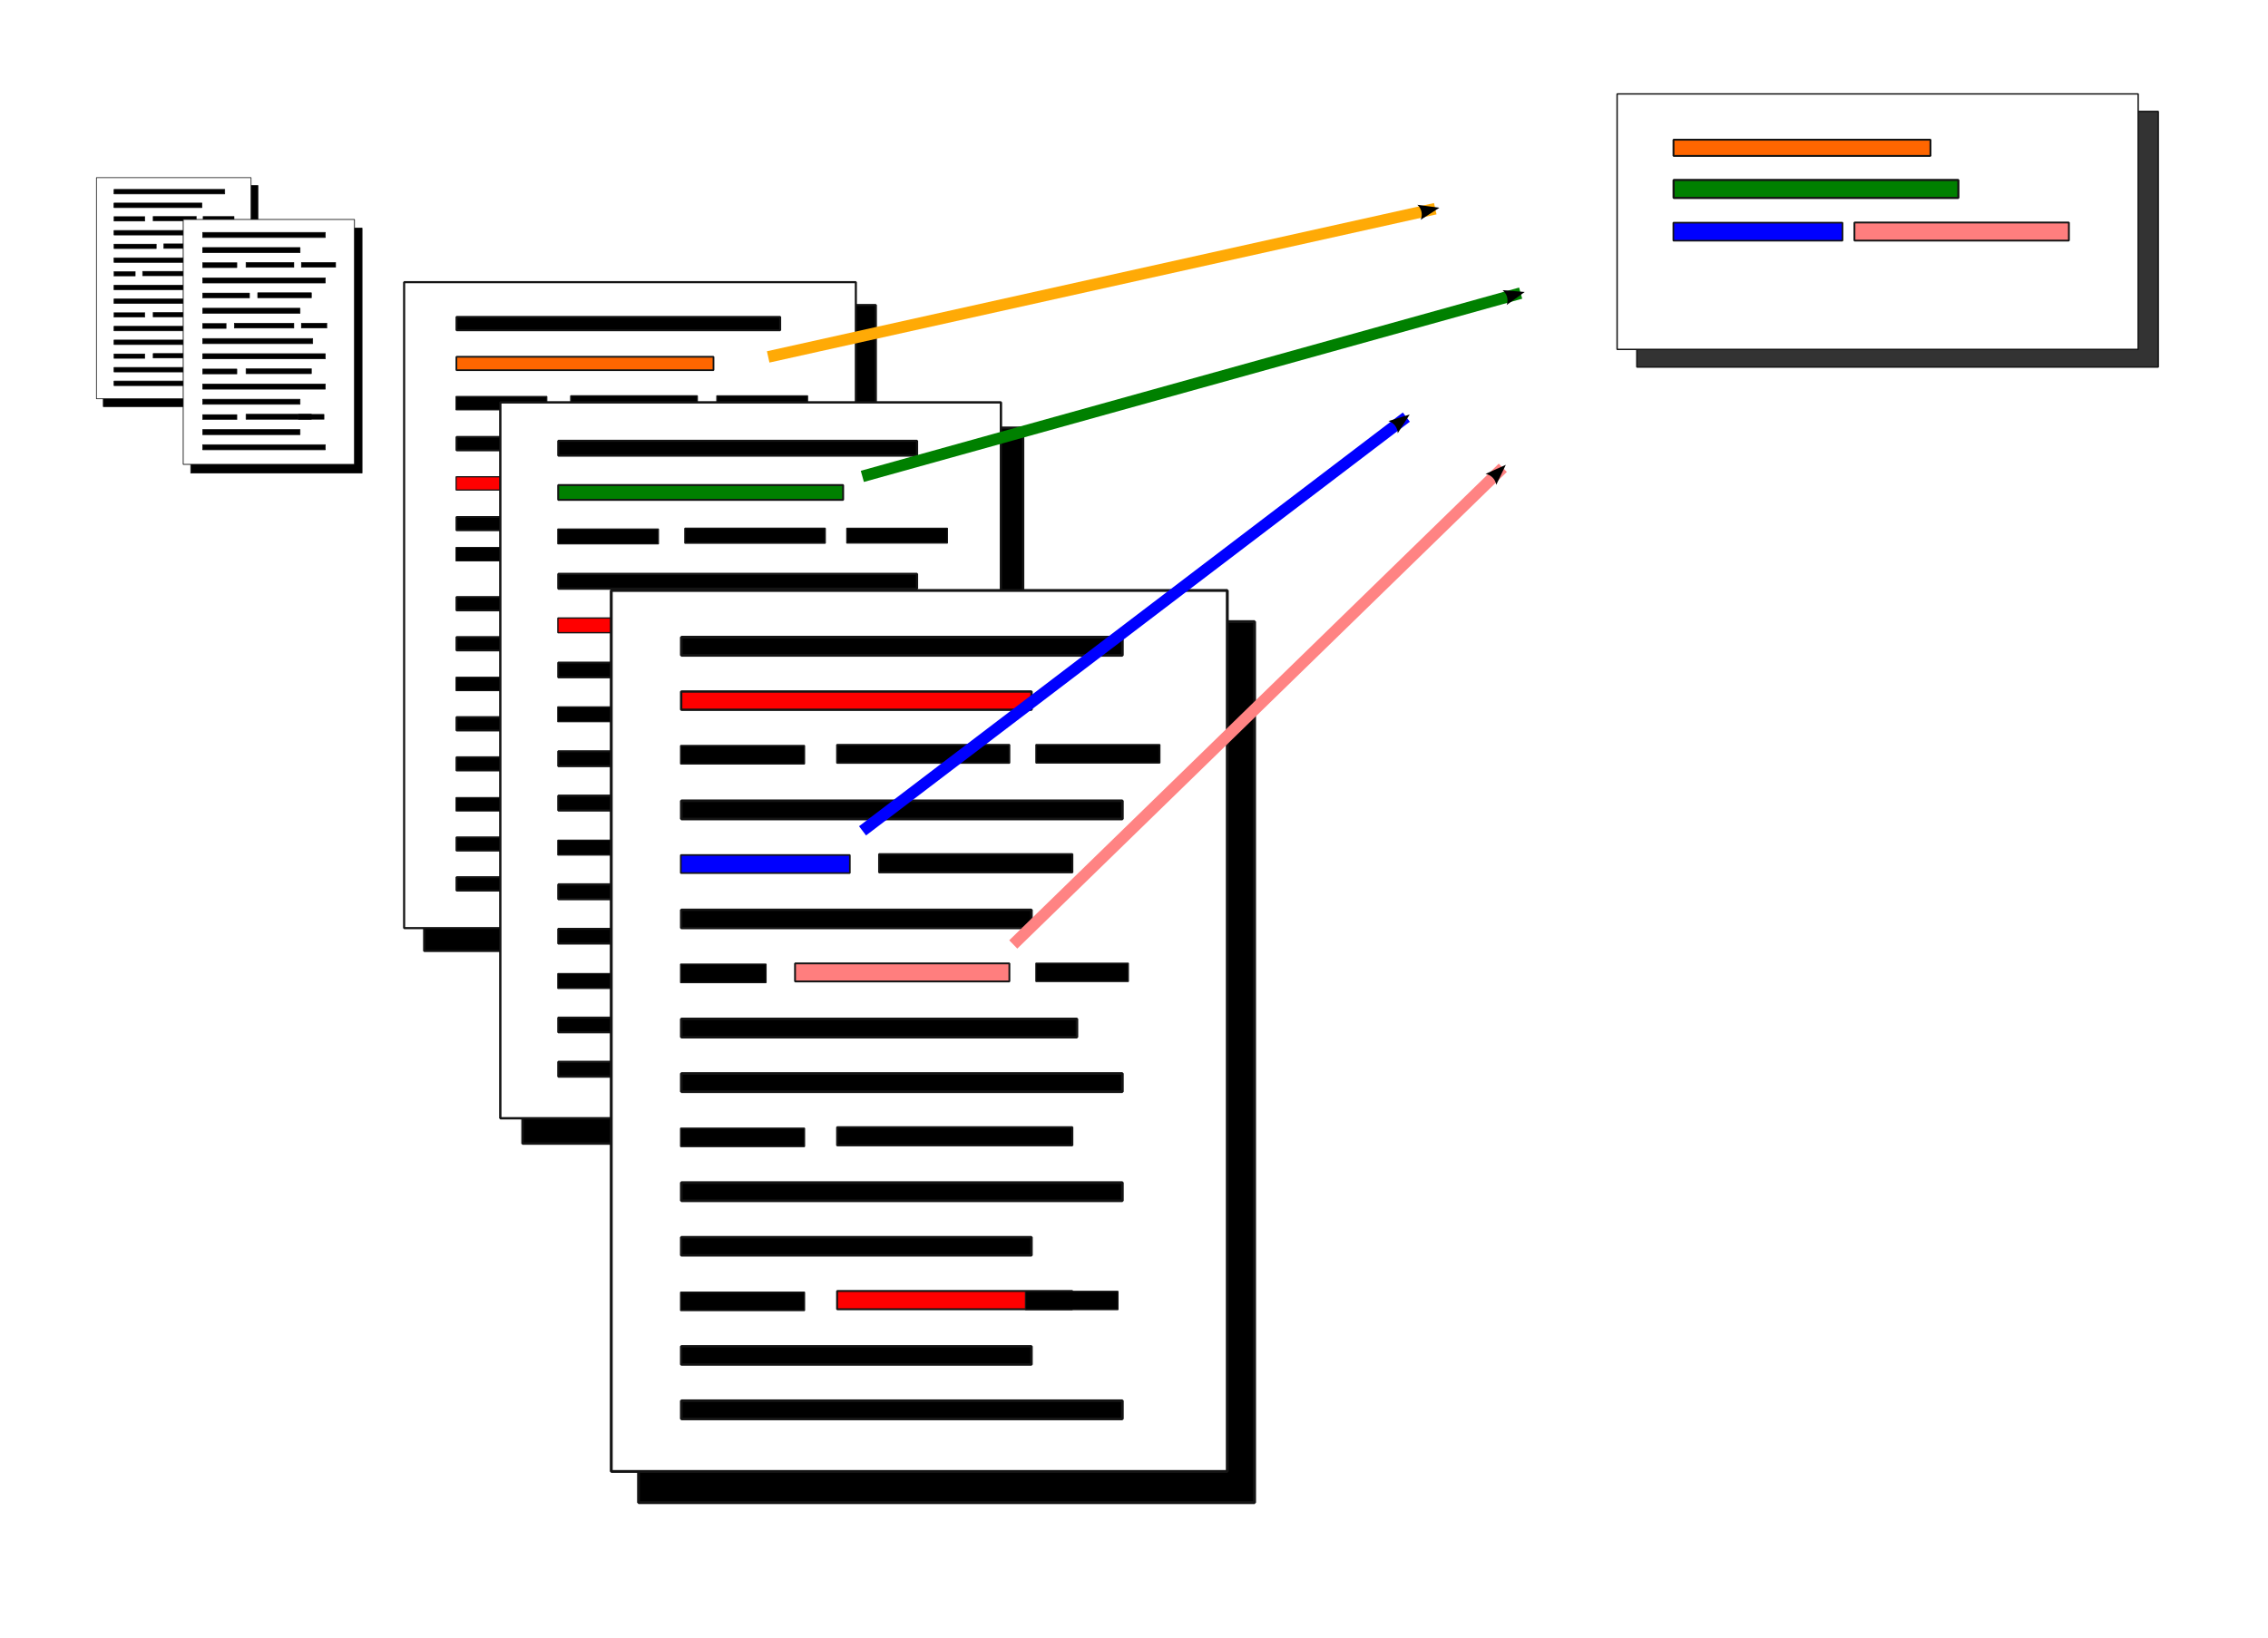 <?xml version="1.0" encoding="UTF-8" standalone="no"?>
<!-- Created with Inkscape (http://www.inkscape.org/) -->

<svg
   xmlns:dc="http://purl.org/dc/elements/1.1/"
   xmlns:cc="http://creativecommons.org/ns#"
   xmlns:rdf="http://www.w3.org/1999/02/22-rdf-syntax-ns#"
   xmlns:svg="http://www.w3.org/2000/svg"
   xmlns="http://www.w3.org/2000/svg"
   xmlns:sodipodi="http://sodipodi.sourceforge.net/DTD/sodipodi-0.dtd"
   xmlns:inkscape="http://www.inkscape.org/namespaces/inkscape"
   width="947.189"
   height="684.381"
   id="svg5103"
   version="1.1"
   inkscape:version="0.48.4 r9939"
   sodipodi:docname="mogren_summarization_w_timeline.svg">
  <defs
     id="defs5105">
    <filter
       inkscape:collect="always"
       id="filter54031"
       color-interpolation-filters="sRGB">
      <feGaussianBlur
         inkscape:collect="always"
         stdDeviation="10.076"
         id="feGaussianBlur54033" />
    </filter>
    <filter
       color-interpolation-filters="sRGB"
       inkscape:collect="always"
       id="filter16753-1">
      <feGaussianBlur
         inkscape:collect="always"
         stdDeviation="7.396"
         id="feGaussianBlur16755-8" />
    </filter>
    <filter
       color-interpolation-filters="sRGB"
       inkscape:collect="always"
       id="filter53915-8">
      <feGaussianBlur
         inkscape:collect="always"
         stdDeviation="6.046"
         id="feGaussianBlur53917-1" />
    </filter>
    <filter
       color-interpolation-filters="sRGB"
       inkscape:collect="always"
       id="filter16753-1-3">
      <feGaussianBlur
         inkscape:collect="always"
         stdDeviation="7.396"
         id="feGaussianBlur16755-8-1" />
    </filter>
    <marker
       inkscape:stockid="Arrow2Lend"
       orient="auto"
       refY="0"
       refX="0"
       id="Arrow2Lend-0"
       style="overflow:visible">
      <path
         inkscape:connector-curvature="0"
         id="path17577-23"
         style="fill-rule:evenodd;stroke-width:0.625;stroke-linejoin:round"
         d="M 8.719,4.034 -2.207,0.016 8.719,-4.002 c -1.745,2.372 -1.735,5.617 -6e-7,8.035 z"
         transform="matrix(-1.1,0,0,-1.1,-1.1,0)" />
    </marker>
    <marker
       inkscape:stockid="Arrow2Mend"
       orient="auto"
       refY="0"
       refX="0"
       id="Arrow2Mend"
       style="overflow:visible">
      <path
         id="path17583"
         style="fill-rule:evenodd;stroke-width:0.625;stroke-linejoin:round"
         d="M 8.719,4.034 -2.207,0.016 8.719,-4.002 c -1.745,2.372 -1.735,5.617 -6e-7,8.035 z"
         transform="scale(-0.6,-0.6)"
         inkscape:connector-curvature="0" />
    </marker>
    <marker
       inkscape:stockid="Arrow2Mend"
       orient="auto"
       refY="0"
       refX="0"
       id="marker4936"
       style="overflow:visible">
      <path
         id="path4938"
         style="fill-rule:evenodd;stroke-width:0.625;stroke-linejoin:round"
         d="M 8.719,4.034 -2.207,0.016 8.719,-4.002 c -1.745,2.372 -1.735,5.617 -6e-7,8.035 z"
         transform="scale(-0.6,-0.6)"
         inkscape:connector-curvature="0" />
    </marker>
    <marker
       inkscape:stockid="Arrow2Mend"
       orient="auto"
       refY="0"
       refX="0"
       id="marker4940"
       style="overflow:visible">
      <path
         id="path4942"
         style="fill-rule:evenodd;stroke-width:0.625;stroke-linejoin:round"
         d="M 8.719,4.034 -2.207,0.016 8.719,-4.002 c -1.745,2.372 -1.735,5.617 -6e-7,8.035 z"
         transform="scale(-0.6,-0.6)"
         inkscape:connector-curvature="0" />
    </marker>
    <marker
       inkscape:stockid="Arrow2Mend"
       orient="auto"
       refY="0"
       refX="0"
       id="marker4944"
       style="overflow:visible">
      <path
         id="path4946"
         style="fill-rule:evenodd;stroke-width:0.625;stroke-linejoin:round"
         d="M 8.719,4.034 -2.207,0.016 8.719,-4.002 c -1.745,2.372 -1.735,5.617 -6e-7,8.035 z"
         transform="scale(-0.6,-0.6)"
         inkscape:connector-curvature="0" />
    </marker>
    <filter
       inkscape:collect="always"
       id="filter16753"
       color-interpolation-filters="sRGB">
      <feGaussianBlur
         inkscape:collect="always"
         stdDeviation="7.396"
         id="feGaussianBlur16755" />
    </filter>
    <filter
       color-interpolation-filters="sRGB"
       inkscape:collect="always"
       id="filter16753-5">
      <feGaussianBlur
         inkscape:collect="always"
         stdDeviation="7.396"
         id="feGaussianBlur16755-5" />
    </filter>
    <filter
       color-interpolation-filters="sRGB"
       inkscape:collect="always"
       id="filter16753-5-1">
      <feGaussianBlur
         inkscape:collect="always"
         stdDeviation="7.396"
         id="feGaussianBlur16755-5-8" />
    </filter>
    <filter
       inkscape:collect="always"
       id="filter18750"
       x="-0.049"
       width="1.099"
       y="-0.1"
       height="1.201"
       color-interpolation-filters="sRGB">
      <feGaussianBlur
         inkscape:collect="always"
         stdDeviation="7.221"
         id="feGaussianBlur18752" />
    </filter>
  </defs>
  <sodipodi:namedview
     id="base"
     pagecolor="#ffffff"
     bordercolor="#666666"
     borderopacity="1.0"
     inkscape:pageopacity="0.0"
     inkscape:pageshadow="2"
     inkscape:zoom="0.35"
     inkscape:cx="473.59646"
     inkscape:cy="343.01304"
     inkscape:document-units="px"
     inkscape:current-layer="layer1"
     showgrid="false"
     units="cm"
     fit-margin-top="1"
     fit-margin-left="1"
     fit-margin-right="1"
     fit-margin-bottom="1"
     inkscape:window-width="883"
     inkscape:window-height="656"
     inkscape:window-x="0"
     inkscape:window-y="55"
     inkscape:window-maximized="0" />
  <g
     inkscape:label="Layer 1"
     inkscape:groupmode="layer"
     id="layer1"
     transform="translate(98.596,-190.993)">
    <rect
       style="fill:#333333;fill-opacity:1;stroke:#141414;stroke-width:0.968;stroke-miterlimit:1;stroke-opacity:1;stroke-dasharray:none;filter:url(#filter18750)"
       id="rect16201-5-6"
       width="351.796"
       height="172.524"
       x="1115.879"
       y="204.764"
       transform="matrix(0.619,0,0,0.619,-105.727,110.782)" />
    <rect
       style="fill:#ffffff;fill-opacity:1;stroke:#141414;stroke-width:0.599;stroke-miterlimit:1;stroke-opacity:1;stroke-dasharray:none"
       id="rect16201-5"
       width="217.613"
       height="106.719"
       x="576.763"
       y="230.229" />
    <g
       transform="matrix(0.591,0,0,0.591,-439.535,54.178)"
       id="g16757-2-9">
      <rect
         y="447.094"
         x="876.605"
         height="456.589"
         width="319.208"
         id="rect16201-1-4-2"
         style="fill:#000000;fill-opacity:1;stroke:#141414;stroke-width:1.5;stroke-miterlimit:1;stroke-opacity:1;stroke-dasharray:none;filter:url(#filter16753-5-1)" />
      <rect
         transform="translate(-396.188,-107.719)"
         y="538.651"
         x="1258.65"
         height="456.589"
         width="319.208"
         id="rect16201-0-7"
         style="fill:#ffffff;fill-opacity:1;stroke:#141414;stroke-width:1.5;stroke-miterlimit:1;stroke-opacity:1;stroke-dasharray:none" />
    </g>
    <rect
       style="fill:#000000;fill-opacity:1;stroke:#141414;stroke-width:0.813;stroke-miterlimit:1;stroke-opacity:1;stroke-dasharray:none"
       id="rect16761-8-9"
       width="135.191"
       height="5.586"
       x="92.048"
       y="323.362" />
    <rect
       style="fill:#000000;fill-opacity:1;stroke:#141414;stroke-width:0.431;stroke-miterlimit:1;stroke-opacity:1;stroke-dasharray:none"
       id="rect16761-5-88-0"
       width="37.927"
       height="5.599"
       x="91.86"
       y="356.605" />
    <rect
       style="fill:#000000;fill-opacity:1;stroke:#141414;stroke-width:0.361;stroke-miterlimit:1;stroke-opacity:1;stroke-dasharray:none"
       id="rect16761-9-4-6"
       width="26.194"
       height="5.671"
       x="91.826"
       y="419.665" />
    <rect
       style="fill:#000000;fill-opacity:1;stroke:#141414;stroke-width:0.773;stroke-miterlimit:1;stroke-opacity:1;stroke-dasharray:none"
       id="rect16761-93-3-9"
       width="121.282"
       height="5.627"
       x="92.028"
       y="440.375" />
    <rect
       style="fill:#000000;fill-opacity:1;stroke:#141414;stroke-width:0.813;stroke-miterlimit:1;stroke-opacity:1;stroke-dasharray:none"
       id="rect16761-3-8-4"
       width="135.191"
       height="5.586"
       x="92.048"
       y="457.115" />
    <rect
       style="fill:#000000;fill-opacity:1;stroke:#141414;stroke-width:0.431;stroke-miterlimit:1;stroke-opacity:1;stroke-dasharray:none"
       id="rect16761-2-5-9"
       width="37.927"
       height="5.599"
       x="91.86"
       y="524.173" />
    <rect
       style="fill:#000000;fill-opacity:1;stroke:#141414;stroke-width:0.725;stroke-miterlimit:1;stroke-opacity:1;stroke-dasharray:none"
       id="rect16761-7-5-8"
       width="107.381"
       height="5.589"
       x="92.004"
       y="406.942" />
    <rect
       style="fill:#ff0000;fill-opacity:1;stroke:#141414;stroke-width:0.501;stroke-miterlimit:1;stroke-opacity:1;stroke-dasharray:none"
       id="rect16761-6-7-2"
       width="51.807"
       height="5.528"
       x="91.894"
       y="390.154" />
    <rect
       style="fill:#000000;fill-opacity:1;stroke:#141414;stroke-width:0.813;stroke-miterlimit:1;stroke-opacity:1;stroke-dasharray:none"
       id="rect16761-28-3-4"
       width="135.191"
       height="5.586"
       x="92.048"
       y="373.519" />
    <rect
       style="fill:#ff6600;fill-opacity:1;stroke:#141414;stroke-width:0.725;stroke-miterlimit:1;stroke-opacity:1;stroke-dasharray:none"
       id="rect16761-1-6-7"
       width="107.381"
       height="5.589"
       x="92.004"
       y="340.036" />
    <rect
       style="fill:#000000;fill-opacity:1;stroke:#141414;stroke-width:0.813;stroke-miterlimit:1;stroke-opacity:1;stroke-dasharray:none"
       id="rect16761-29-6-5"
       width="135.191"
       height="5.586"
       x="92.048"
       y="490.553" />
    <rect
       style="fill:#000000;fill-opacity:1;stroke:#141414;stroke-width:0.725;stroke-miterlimit:1;stroke-opacity:1;stroke-dasharray:none"
       id="rect16761-61-6-2"
       width="107.381"
       height="5.589"
       x="92.004"
       y="507.3" />
    <rect
       style="fill:#000000;fill-opacity:1;stroke:#141414;stroke-width:0.431;stroke-miterlimit:1;stroke-opacity:1;stroke-dasharray:none"
       id="rect16761-73-3-4"
       width="37.927"
       height="5.599"
       x="91.86"
       y="473.903" />
    <rect
       style="fill:#000000;fill-opacity:1;stroke:#141414;stroke-width:0.813;stroke-miterlimit:1;stroke-opacity:1;stroke-dasharray:none"
       id="rect16761-72-8-2"
       width="135.191"
       height="5.586"
       x="92.048"
       y="557.429" />
    <rect
       style="fill:#000000;fill-opacity:1;stroke:#141414;stroke-width:0.725;stroke-miterlimit:1;stroke-opacity:1;stroke-dasharray:none"
       id="rect16761-36-9-8"
       width="107.381"
       height="5.589"
       x="92.004"
       y="540.753" />
    <rect
       style="fill:#000000;fill-opacity:1;stroke:#141414;stroke-width:0.509;stroke-miterlimit:1;stroke-opacity:1;stroke-dasharray:none"
       id="rect16761-5-4-2-4"
       width="52.872"
       height="5.596"
       x="139.752"
       y="356.343" />
    <rect
       style="fill:#ff0000;fill-opacity:1;stroke:#141414;stroke-width:0.564;stroke-miterlimit:1;stroke-opacity:1;stroke-dasharray:none"
       id="rect16761-9-0-4-3"
       width="65.693"
       height="5.54"
       x="126.904"
       y="423.368" />
    <rect
       style="fill:#ff0000;fill-opacity:1;stroke:#141414;stroke-width:0.594;stroke-miterlimit:1;stroke-opacity:1;stroke-dasharray:none"
       id="rect16761-2-2-1-0"
       width="72.102"
       height="5.593"
       x="139.794"
       y="523.795" />
    <rect
       style="fill:#000000;fill-opacity:1;stroke:#141414;stroke-width:0.541;stroke-miterlimit:1;stroke-opacity:1;stroke-dasharray:none"
       id="rect16761-6-1-6-9"
       width="59.278"
       height="5.647"
       x="152.644"
       y="389.858" />
    <rect
       style="fill:#000000;fill-opacity:1;stroke:#141414;stroke-width:0.594;stroke-miterlimit:1;stroke-opacity:1;stroke-dasharray:none"
       id="rect16761-73-7-5-7"
       width="72.102"
       height="5.593"
       x="139.794"
       y="473.578" />
    <rect
       style="fill:#000000;fill-opacity:1;stroke:#141414;stroke-width:0.431;stroke-miterlimit:1;stroke-opacity:1;stroke-dasharray:none"
       id="rect16761-5-8-1-6"
       width="37.927"
       height="5.599"
       x="200.753"
       y="356.315" />
    <rect
       style="fill:#000000;fill-opacity:1;stroke:#141414;stroke-width:0.373;stroke-miterlimit:1;stroke-opacity:1;stroke-dasharray:none"
       id="rect16761-9-00-4-6"
       width="28.328"
       height="5.602"
       x="200.725"
       y="423.312" />
    <rect
       style="fill:#000000;fill-opacity:1;stroke:#141414;stroke-width:0.373;stroke-miterlimit:1;stroke-opacity:1;stroke-dasharray:none"
       id="rect16761-2-1-6-8"
       width="28.328"
       height="5.602"
       x="197.538"
       y="523.909" />
    <rect
       style="fill:#ff6600;fill-opacity:1;stroke:#141414;stroke-width:0.797;stroke-miterlimit:1;stroke-opacity:1;stroke-dasharray:none"
       id="rect16761-1-6-7-1"
       width="107.312"
       height="6.769"
       x="600.314"
       y="249.349" />
    <g
       transform="matrix(0.655,0,0,0.655,-454.566,76.812)"
       id="g16757-2">
      <rect
         y="447.094"
         x="876.605"
         height="456.589"
         width="319.208"
         id="rect16201-1-4"
         style="fill:#000000;fill-opacity:1;stroke:#141414;stroke-width:1.5;stroke-miterlimit:1;stroke-opacity:1;stroke-dasharray:none;filter:url(#filter16753-5)" />
      <rect
         transform="translate(-396.188,-107.719)"
         y="538.651"
         x="1258.65"
         height="456.589"
         width="319.208"
         id="rect16201-0"
         style="fill:#ffffff;fill-opacity:1;stroke:#141414;stroke-width:1.5;stroke-miterlimit:1;stroke-opacity:1;stroke-dasharray:none" />
    </g>
    <rect
       style="fill:#000000;fill-opacity:1;stroke:#141414;stroke-width:0.901;stroke-miterlimit:1;stroke-opacity:1;stroke-dasharray:none"
       id="rect16761-8"
       width="149.827"
       height="6.191"
       x="134.567"
       y="375.138" />
    <rect
       style="fill:#000000;fill-opacity:1;stroke:#141414;stroke-width:0.478;stroke-miterlimit:1;stroke-opacity:1;stroke-dasharray:none"
       id="rect16761-5-88"
       width="42.033"
       height="6.205"
       x="134.36"
       y="411.98" />
    <rect
       style="fill:#000000;fill-opacity:1;stroke:#141414;stroke-width:0.4;stroke-miterlimit:1;stroke-opacity:1;stroke-dasharray:none"
       id="rect16761-9-4"
       width="29.03"
       height="6.285"
       x="134.322"
       y="486.224" />
    <rect
       style="fill:#000000;fill-opacity:1;stroke:#141414;stroke-width:0.856;stroke-miterlimit:1;stroke-opacity:1;stroke-dasharray:none"
       id="rect16761-93-3"
       width="134.412"
       height="6.237"
       x="134.546"
       y="504.819" />
    <rect
       style="fill:#000000;fill-opacity:1;stroke:#141414;stroke-width:0.901;stroke-miterlimit:1;stroke-opacity:1;stroke-dasharray:none"
       id="rect16761-3-8"
       width="149.827"
       height="6.191"
       x="134.567"
       y="523.371" />
    <rect
       style="fill:#000000;fill-opacity:1;stroke:#141414;stroke-width:0.478;stroke-miterlimit:1;stroke-opacity:1;stroke-dasharray:none"
       id="rect16761-2-5"
       width="42.033"
       height="6.205"
       x="134.36"
       y="597.69" />
    <rect
       style="fill:#000000;fill-opacity:1;stroke:#141414;stroke-width:0.803;stroke-miterlimit:1;stroke-opacity:1;stroke-dasharray:none"
       id="rect16761-7-5"
       width="119.006"
       height="6.194"
       x="134.519"
       y="467.766" />
    <rect
       style="fill:#ff0000;fill-opacity:1;stroke:#141414;stroke-width:0.555;stroke-miterlimit:1;stroke-opacity:1;stroke-dasharray:none"
       id="rect16761-6-7"
       width="57.416"
       height="6.126"
       x="134.398"
       y="449.162" />
    <rect
       style="fill:#000000;fill-opacity:1;stroke:#141414;stroke-width:0.901;stroke-miterlimit:1;stroke-opacity:1;stroke-dasharray:none"
       id="rect16761-28-3"
       width="149.827"
       height="6.191"
       x="134.567"
       y="430.725" />
    <rect
       style="fill:#008000;fill-opacity:1;stroke:#141414;stroke-width:0.803;stroke-miterlimit:1;stroke-opacity:1;stroke-dasharray:none"
       id="rect16761-1-6"
       width="119.006"
       height="6.194"
       x="134.519"
       y="393.617" />
    <rect
       style="fill:#000000;fill-opacity:1;stroke:#141414;stroke-width:0.901;stroke-miterlimit:1;stroke-opacity:1;stroke-dasharray:none"
       id="rect16761-29-6"
       width="149.827"
       height="6.191"
       x="134.567"
       y="560.43" />
    <rect
       style="fill:#000000;fill-opacity:1;stroke:#141414;stroke-width:0.803;stroke-miterlimit:1;stroke-opacity:1;stroke-dasharray:none"
       id="rect16761-61-6"
       width="119.006"
       height="6.194"
       x="134.519"
       y="578.99" />
    <rect
       style="fill:#000000;fill-opacity:1;stroke:#141414;stroke-width:0.478;stroke-miterlimit:1;stroke-opacity:1;stroke-dasharray:none"
       id="rect16761-73-3"
       width="42.033"
       height="6.205"
       x="134.36"
       y="541.977" />
    <rect
       style="fill:#000000;fill-opacity:1;stroke:#141414;stroke-width:0.901;stroke-miterlimit:1;stroke-opacity:1;stroke-dasharray:none"
       id="rect16761-72-8"
       width="149.827"
       height="6.191"
       x="134.567"
       y="634.546" />
    <rect
       style="fill:#000000;fill-opacity:1;stroke:#141414;stroke-width:0.803;stroke-miterlimit:1;stroke-opacity:1;stroke-dasharray:none"
       id="rect16761-36-9"
       width="119.006"
       height="6.194"
       x="134.519"
       y="616.064" />
    <rect
       style="fill:#000000;fill-opacity:1;stroke:#141414;stroke-width:0.564;stroke-miterlimit:1;stroke-opacity:1;stroke-dasharray:none"
       id="rect16761-5-4-2"
       width="58.596"
       height="6.202"
       x="187.437"
       y="411.69" />
    <rect
       style="fill:#ff0000;fill-opacity:1;stroke:#141414;stroke-width:0.625;stroke-miterlimit:1;stroke-opacity:1;stroke-dasharray:none"
       id="rect16761-9-0-4"
       width="72.805"
       height="6.14"
       x="173.198"
       y="485.971" />
    <rect
       style="fill:#ff0000;fill-opacity:1;stroke:#141414;stroke-width:0.658;stroke-miterlimit:1;stroke-opacity:1;stroke-dasharray:none"
       id="rect16761-2-2-1"
       width="79.907"
       height="6.198"
       x="187.483"
       y="597.27" />
    <rect
       style="fill:#000000;fill-opacity:1;stroke:#141414;stroke-width:0.6;stroke-miterlimit:1;stroke-opacity:1;stroke-dasharray:none"
       id="rect16761-6-1-6"
       width="65.696"
       height="6.258"
       x="201.723"
       y="448.833" />
    <rect
       style="fill:#000000;fill-opacity:1;stroke:#141414;stroke-width:0.658;stroke-miterlimit:1;stroke-opacity:1;stroke-dasharray:none"
       id="rect16761-73-7-5"
       width="79.907"
       height="6.198"
       x="187.483"
       y="541.617" />
    <rect
       style="fill:#000000;fill-opacity:1;stroke:#141414;stroke-width:0.478;stroke-miterlimit:1;stroke-opacity:1;stroke-dasharray:none"
       id="rect16761-5-8-1"
       width="42.033"
       height="6.205"
       x="255.042"
       y="411.658" />
    <rect
       style="fill:#000000;fill-opacity:1;stroke:#141414;stroke-width:0.413;stroke-miterlimit:1;stroke-opacity:1;stroke-dasharray:none"
       id="rect16761-9-00-4"
       width="31.395"
       height="6.209"
       x="255.01"
       y="485.909" />
    <rect
       style="fill:#000000;fill-opacity:1;stroke:#141414;stroke-width:0.413;stroke-miterlimit:1;stroke-opacity:1;stroke-dasharray:none"
       id="rect16761-2-1-6"
       width="31.395"
       height="6.209"
       x="251.478"
       y="597.397" />
    <rect
       style="fill:#008000;fill-opacity:1;stroke:#141414;stroke-width:0.884;stroke-miterlimit:1;stroke-opacity:1;stroke-dasharray:none"
       id="rect16761-1-6-0"
       width="118.929"
       height="7.502"
       x="600.353"
       y="266.174" />
    <g
       id="g17060"
       transform="matrix(0.806,0,0,0.806,-538.465,90.325)">
      <g
         id="g16757">
        <rect
           style="fill:#000000;fill-opacity:1;stroke:#141414;stroke-width:1.5;stroke-miterlimit:1;stroke-opacity:1;stroke-dasharray:none;filter:url(#filter16753)"
           id="rect16201-1"
           width="319.208"
           height="456.589"
           x="876.605"
           y="447.094" />
        <rect
           style="fill:#ffffff;fill-opacity:1;stroke:#141414;stroke-width:1.5;stroke-miterlimit:1;stroke-opacity:1;stroke-dasharray:none"
           id="rect16201"
           width="319.208"
           height="456.589"
           x="1258.65"
           y="538.651"
           transform="translate(-396.188,-107.719)" />
      </g>
      <rect
         y="455.116"
         x="898.762"
         height="9.445"
         width="228.57"
         id="rect16761"
         style="fill:#000000;fill-opacity:1;stroke:#141414;stroke-width:1.374;stroke-miterlimit:1;stroke-opacity:1;stroke-dasharray:none" />
      <rect
         y="511.322"
         x="898.445"
         height="9.466"
         width="64.124"
         id="rect16761-5"
         style="fill:#000000;fill-opacity:1;stroke:#141414;stroke-width:0.729;stroke-miterlimit:1;stroke-opacity:1;stroke-dasharray:none" />
      <rect
         y="624.586"
         x="898.387"
         height="9.588"
         width="44.287"
         id="rect16761-9"
         style="fill:#000000;fill-opacity:1;stroke:#141414;stroke-width:0.61;stroke-miterlimit:1;stroke-opacity:1;stroke-dasharray:none" />
      <rect
         y="652.954"
         x="898.728"
         height="9.514"
         width="205.054"
         id="rect16761-93"
         style="fill:#000000;fill-opacity:1;stroke:#141414;stroke-width:1.307;stroke-miterlimit:1;stroke-opacity:1;stroke-dasharray:none" />
      <rect
         y="681.256"
         x="898.762"
         height="9.445"
         width="228.57"
         id="rect16761-3"
         style="fill:#000000;fill-opacity:1;stroke:#141414;stroke-width:1.374;stroke-miterlimit:1;stroke-opacity:1;stroke-dasharray:none" />
      <rect
         y="794.634"
         x="898.445"
         height="9.466"
         width="64.124"
         id="rect16761-2"
         style="fill:#000000;fill-opacity:1;stroke:#141414;stroke-width:0.729;stroke-miterlimit:1;stroke-opacity:1;stroke-dasharray:none" />
      <rect
         y="596.427"
         x="898.689"
         height="9.449"
         width="181.551"
         id="rect16761-7"
         style="fill:#000000;fill-opacity:1;stroke:#141414;stroke-width:1.225;stroke-miterlimit:1;stroke-opacity:1;stroke-dasharray:none" />
      <rect
         y="568.044"
         x="898.503"
         height="9.346"
         width="87.592"
         id="rect16761-6"
         style="fill:#0000ff;fill-opacity:1;stroke:#141414;stroke-width:0.846;stroke-miterlimit:1;stroke-opacity:1;stroke-dasharray:none" />
      <rect
         y="539.919"
         x="898.762"
         height="9.445"
         width="228.57"
         id="rect16761-28"
         style="fill:#000000;fill-opacity:1;stroke:#141414;stroke-width:1.374;stroke-miterlimit:1;stroke-opacity:1;stroke-dasharray:none" />
      <rect
         y="483.308"
         x="898.689"
         height="9.449"
         width="181.551"
         id="rect16761-1"
         style="fill:#ff0000;fill-opacity:1;stroke:#141414;stroke-width:1.225;stroke-miterlimit:1;stroke-opacity:1;stroke-dasharray:none" />
      <rect
         y="737.791"
         x="898.762"
         height="9.445"
         width="228.57"
         id="rect16761-29"
         style="fill:#000000;fill-opacity:1;stroke:#141414;stroke-width:1.374;stroke-miterlimit:1;stroke-opacity:1;stroke-dasharray:none" />
      <rect
         y="766.106"
         x="898.689"
         height="9.449"
         width="181.551"
         id="rect16761-61"
         style="fill:#000000;fill-opacity:1;stroke:#141414;stroke-width:1.225;stroke-miterlimit:1;stroke-opacity:1;stroke-dasharray:none" />
      <rect
         y="709.64"
         x="898.445"
         height="9.466"
         width="64.124"
         id="rect16761-73"
         style="fill:#000000;fill-opacity:1;stroke:#141414;stroke-width:0.729;stroke-miterlimit:1;stroke-opacity:1;stroke-dasharray:none" />
      <rect
         y="850.861"
         x="898.762"
         height="9.445"
         width="228.57"
         id="rect16761-72"
         style="fill:#000000;fill-opacity:1;stroke:#141414;stroke-width:1.374;stroke-miterlimit:1;stroke-opacity:1;stroke-dasharray:none" />
      <rect
         y="822.665"
         x="898.689"
         height="9.449"
         width="181.551"
         id="rect16761-36"
         style="fill:#000000;fill-opacity:1;stroke:#141414;stroke-width:1.225;stroke-miterlimit:1;stroke-opacity:1;stroke-dasharray:none" />
      <rect
         y="510.879"
         x="979.417"
         height="9.462"
         width="89.392"
         id="rect16761-5-4"
         style="fill:#000000;fill-opacity:1;stroke:#141414;stroke-width:0.86;stroke-miterlimit:1;stroke-opacity:1;stroke-dasharray:none" />
      <rect
         y="624.199"
         x="957.695"
         height="9.366"
         width="111.069"
         id="rect16761-9-0"
         style="fill:#ff7e7e;fill-opacity:1;stroke:#141414;stroke-width:0.954;stroke-miterlimit:1;stroke-opacity:1;stroke-dasharray:none" />
      <rect
         y="793.993"
         x="979.488"
         height="9.456"
         width="121.904"
         id="rect16761-2-2"
         style="fill:#ff0000;fill-opacity:1;stroke:#141414;stroke-width:1.004;stroke-miterlimit:1;stroke-opacity:1;stroke-dasharray:none" />
      <rect
         y="567.543"
         x="1001.213"
         height="9.547"
         width="100.223"
         id="rect16761-6-1"
         style="fill:#000000;fill-opacity:1;stroke:#141414;stroke-width:0.915;stroke-miterlimit:1;stroke-opacity:1;stroke-dasharray:none" />
      <rect
         y="709.092"
         x="979.488"
         height="9.456"
         width="121.904"
         id="rect16761-73-7"
         style="fill:#000000;fill-opacity:1;stroke:#141414;stroke-width:1.004;stroke-miterlimit:1;stroke-opacity:1;stroke-dasharray:none" />
      <rect
         y="510.831"
         x="1082.553"
         height="9.466"
         width="64.124"
         id="rect16761-5-8"
         style="fill:#000000;fill-opacity:1;stroke:#141414;stroke-width:0.729;stroke-miterlimit:1;stroke-opacity:1;stroke-dasharray:none" />
      <rect
         y="624.105"
         x="1082.505"
         height="9.472"
         width="47.895"
         id="rect16761-9-00"
         style="fill:#000000;fill-opacity:1;stroke:#141414;stroke-width:0.63;stroke-miterlimit:1;stroke-opacity:1;stroke-dasharray:none" />
      <rect
         y="794.188"
         x="1077.118"
         height="9.472"
         width="47.895"
         id="rect16761-2-1"
         style="fill:#000000;fill-opacity:1;stroke:#141414;stroke-width:0.63;stroke-miterlimit:1;stroke-opacity:1;stroke-dasharray:none" />
    </g>
    <path
       style="fill:#ff6600;stroke:#ffaa06;stroke-width:4.839;stroke-linecap:butt;stroke-linejoin:miter;stroke-miterlimit:4;stroke-opacity:1;stroke-dasharray:none;marker-end:url(#Arrow2Mend)"
       d="m 222.219,340.087 278.599,-61.911"
       id="path18239"
       inkscape:connector-curvature="0" />
    <path
       style="fill:#008000;stroke:#008000;stroke-width:4.839;stroke-linecap:butt;stroke-linejoin:miter;stroke-miterlimit:4;stroke-opacity:1;stroke-dasharray:none;marker-end:url(#Arrow2Mend)"
       d="m 261.545,389.991 274.938,-76.546"
       id="path18239-0"
       inkscape:connector-curvature="0" />
    <path
       style="fill:none;stroke:#0000ff;stroke-width:4.839;stroke-linecap:butt;stroke-linejoin:miter;stroke-miterlimit:4;stroke-opacity:1;stroke-dasharray:none;marker-end:url(#Arrow2Mend)"
       d="m 261.625,538.061 227.112,-172.83"
       id="path18239-4"
       inkscape:connector-curvature="0" />
    <path
       style="fill:none;stroke:#ff8383;stroke-width:4.839;stroke-linecap:butt;stroke-linejoin:miter;stroke-miterlimit:4;stroke-opacity:1;stroke-dasharray:none;marker-end:url(#Arrow2Mend)"
       d="m 324.572,585.522 204.458,-199.116"
       id="path18239-46"
       inkscape:connector-curvature="0" />
    <rect
       y="284.003"
       x="600.254"
       height="7.537"
       width="70.637"
       id="rect16761-6-0"
       style="fill:#0000ff;fill-opacity:1;stroke:#141414;stroke-width:0.683;stroke-miterlimit:1;stroke-opacity:1;stroke-dasharray:none" />
    <rect
       y="283.944"
       x="675.872"
       height="7.553"
       width="89.569"
       id="rect16761-9-0-5"
       style="fill:#ff7e7e;fill-opacity:1;stroke:#141414;stroke-width:0.769;stroke-miterlimit:1;stroke-opacity:1;stroke-dasharray:none" />
    <g
       id="g17060-2"
       transform="matrix(0.806,0,0,0.806,-1791.345,46.336)">
      <g
         id="g53879"
         transform="matrix(0.251,0,0,0.251,1933.674,163.394)"
         style="filter:url(#filter54031)">
        <g
           id="g16757-4">
          <rect
             y="447.094"
             x="876.605"
             height="456.589"
             width="319.208"
             id="rect16201-1-1"
             style="fill:#000000;fill-opacity:1;stroke:#141414;stroke-width:1.5;stroke-miterlimit:1;stroke-opacity:1;stroke-dasharray:none;filter:url(#filter16753-1)" />
          <rect
             transform="translate(-396.188,-107.719)"
             y="538.651"
             x="1258.65"
             height="456.589"
             width="319.208"
             id="rect16201-9"
             style="fill:#ffffff;fill-opacity:1;stroke:#141414;stroke-width:1.5;stroke-miterlimit:1;stroke-opacity:1;stroke-dasharray:none" />
        </g>
        <rect
           style="fill:#000000;fill-opacity:1;stroke:#141414;stroke-width:1.374;stroke-miterlimit:1;stroke-opacity:1;stroke-dasharray:none"
           id="rect16761-0"
           width="228.57"
           height="9.445"
           x="898.762"
           y="455.116" />
        <rect
           style="fill:#000000;fill-opacity:1;stroke:#141414;stroke-width:0.729;stroke-miterlimit:1;stroke-opacity:1;stroke-dasharray:none"
           id="rect16761-5-0"
           width="64.124"
           height="9.466"
           x="898.445"
           y="511.322" />
        <rect
           style="fill:#000000;fill-opacity:1;stroke:#141414;stroke-width:0.61;stroke-miterlimit:1;stroke-opacity:1;stroke-dasharray:none"
           id="rect16761-9-9"
           width="44.287"
           height="9.588"
           x="898.387"
           y="624.586" />
        <rect
           style="fill:#000000;fill-opacity:1;stroke:#141414;stroke-width:1.307;stroke-miterlimit:1;stroke-opacity:1;stroke-dasharray:none"
           id="rect16761-93-8"
           width="205.054"
           height="9.514"
           x="898.728"
           y="652.954" />
        <rect
           style="fill:#000000;fill-opacity:1;stroke:#141414;stroke-width:1.374;stroke-miterlimit:1;stroke-opacity:1;stroke-dasharray:none"
           id="rect16761-3-9"
           width="228.57"
           height="9.445"
           x="898.762"
           y="681.256" />
        <rect
           style="fill:#000000;fill-opacity:1;stroke:#141414;stroke-width:0.729;stroke-miterlimit:1;stroke-opacity:1;stroke-dasharray:none"
           id="rect16761-2-7"
           width="64.124"
           height="9.466"
           x="898.445"
           y="794.634" />
        <rect
           style="fill:#000000;fill-opacity:1;stroke:#141414;stroke-width:1.225;stroke-miterlimit:1;stroke-opacity:1;stroke-dasharray:none"
           id="rect16761-7-2"
           width="181.551"
           height="9.449"
           x="898.689"
           y="596.427" />
        <rect
           style="fill:#000000;fill-opacity:1;stroke:#141414;stroke-width:0.846;stroke-miterlimit:1;stroke-opacity:1;stroke-dasharray:none"
           id="rect16761-6-2"
           width="87.592"
           height="9.346"
           x="898.503"
           y="568.044" />
        <rect
           style="fill:#000000;fill-opacity:1;stroke:#141414;stroke-width:1.374;stroke-miterlimit:1;stroke-opacity:1;stroke-dasharray:none"
           id="rect16761-28-4"
           width="228.57"
           height="9.445"
           x="898.762"
           y="539.919" />
        <rect
           style="fill:#000000;fill-opacity:1;stroke:#000000;stroke-width:1.225;stroke-miterlimit:1;stroke-opacity:1;stroke-dasharray:none"
           id="rect16761-1-0"
           width="181.551"
           height="9.449"
           x="898.689"
           y="483.308" />
        <rect
           style="fill:#000000;fill-opacity:1;stroke:#141414;stroke-width:1.374;stroke-miterlimit:1;stroke-opacity:1;stroke-dasharray:none"
           id="rect16761-29-1"
           width="228.57"
           height="9.445"
           x="898.762"
           y="737.791" />
        <rect
           style="fill:#000000;fill-opacity:1;stroke:#141414;stroke-width:1.225;stroke-miterlimit:1;stroke-opacity:1;stroke-dasharray:none"
           id="rect16761-61-9"
           width="181.551"
           height="9.449"
           x="898.689"
           y="766.106" />
        <rect
           style="fill:#000000;fill-opacity:1;stroke:#141414;stroke-width:0.729;stroke-miterlimit:1;stroke-opacity:1;stroke-dasharray:none"
           id="rect16761-73-2"
           width="64.124"
           height="9.466"
           x="898.445"
           y="709.64" />
        <rect
           style="fill:#000000;fill-opacity:1;stroke:#141414;stroke-width:1.374;stroke-miterlimit:1;stroke-opacity:1;stroke-dasharray:none"
           id="rect16761-72-4"
           width="228.57"
           height="9.445"
           x="898.762"
           y="850.861" />
        <rect
           style="fill:#000000;fill-opacity:1;stroke:#141414;stroke-width:1.225;stroke-miterlimit:1;stroke-opacity:1;stroke-dasharray:none"
           id="rect16761-36-91"
           width="181.551"
           height="9.449"
           x="898.689"
           y="822.665" />
        <rect
           style="fill:#000000;fill-opacity:1;stroke:#141414;stroke-width:0.86;stroke-miterlimit:1;stroke-opacity:1;stroke-dasharray:none"
           id="rect16761-5-4-5"
           width="89.392"
           height="9.462"
           x="979.417"
           y="510.879" />
        <rect
           style="fill:#000000;fill-opacity:1;stroke:#141414;stroke-width:0.954;stroke-miterlimit:1;stroke-opacity:1;stroke-dasharray:none"
           id="rect16761-9-0-7"
           width="111.069"
           height="9.366"
           x="957.695"
           y="624.199" />
        <rect
           style="fill:#000000;fill-opacity:1;stroke:#141414;stroke-width:1.004;stroke-miterlimit:1;stroke-opacity:1;stroke-dasharray:none"
           id="rect16761-2-2-2"
           width="121.904"
           height="9.456"
           x="979.488"
           y="793.993" />
        <rect
           style="fill:#000000;fill-opacity:1;stroke:#141414;stroke-width:0.915;stroke-miterlimit:1;stroke-opacity:1;stroke-dasharray:none"
           id="rect16761-6-1-5"
           width="100.223"
           height="9.547"
           x="1001.213"
           y="567.543" />
        <rect
           style="fill:#000000;fill-opacity:1;stroke:#141414;stroke-width:1.004;stroke-miterlimit:1;stroke-opacity:1;stroke-dasharray:none"
           id="rect16761-73-7-8"
           width="121.904"
           height="9.456"
           x="979.488"
           y="709.092" />
        <rect
           style="fill:#000000;fill-opacity:1;stroke:#141414;stroke-width:0.729;stroke-miterlimit:1;stroke-opacity:1;stroke-dasharray:none"
           id="rect16761-5-8-14"
           width="64.124"
           height="9.466"
           x="1082.553"
           y="510.831" />
        <rect
           style="fill:#000000;fill-opacity:1;stroke:#141414;stroke-width:0.63;stroke-miterlimit:1;stroke-opacity:1;stroke-dasharray:none"
           id="rect16761-9-00-0"
           width="47.895"
           height="9.472"
           x="1082.505"
           y="624.105" />
        <rect
           style="fill:#000000;fill-opacity:1;stroke:#141414;stroke-width:0.63;stroke-miterlimit:1;stroke-opacity:1;stroke-dasharray:none"
           id="rect16761-2-1-67"
           width="47.895"
           height="9.472"
           x="1077.118"
           y="794.188" />
      </g>
      <g
         id="g53879-0"
         transform="matrix(0.278,0,0,0.278,1955.349,173.416)"
         style="filter:url(#filter53915-8)">
        <g
           id="g16757-4-4">
          <rect
             y="447.094"
             x="876.605"
             height="456.589"
             width="319.208"
             id="rect16201-1-1-1"
             style="fill:#000000;fill-opacity:1;stroke:#141414;stroke-width:1.5;stroke-miterlimit:1;stroke-opacity:1;stroke-dasharray:none;filter:url(#filter16753-1-3)" />
          <rect
             transform="translate(-396.188,-107.719)"
             y="538.651"
             x="1258.65"
             height="456.589"
             width="319.208"
             id="rect16201-9-1"
             style="fill:#ffffff;fill-opacity:1;stroke:#141414;stroke-width:1.5;stroke-miterlimit:1;stroke-opacity:1;stroke-dasharray:none" />
        </g>
        <rect
           style="fill:#000000;fill-opacity:1;stroke:#141414;stroke-width:1.374;stroke-miterlimit:1;stroke-opacity:1;stroke-dasharray:none"
           id="rect16761-0-4"
           width="228.57"
           height="9.445"
           x="898.762"
           y="455.116" />
        <rect
           style="fill:#000000;fill-opacity:1;stroke:#141414;stroke-width:0.729;stroke-miterlimit:1;stroke-opacity:1;stroke-dasharray:none"
           id="rect16761-5-0-2"
           width="64.124"
           height="9.466"
           x="898.445"
           y="511.322" />
        <rect
           style="fill:#000000;fill-opacity:1;stroke:#141414;stroke-width:0.61;stroke-miterlimit:1;stroke-opacity:1;stroke-dasharray:none"
           id="rect16761-9-9-8"
           width="44.287"
           height="9.588"
           x="898.387"
           y="624.586" />
        <rect
           style="fill:#000000;fill-opacity:1;stroke:#141414;stroke-width:1.307;stroke-miterlimit:1;stroke-opacity:1;stroke-dasharray:none"
           id="rect16761-93-8-8"
           width="205.054"
           height="9.514"
           x="898.728"
           y="652.954" />
        <rect
           style="fill:#000000;fill-opacity:1;stroke:#141414;stroke-width:1.374;stroke-miterlimit:1;stroke-opacity:1;stroke-dasharray:none"
           id="rect16761-3-9-6"
           width="228.57"
           height="9.445"
           x="898.762"
           y="681.256" />
        <rect
           style="fill:#000000;fill-opacity:1;stroke:#141414;stroke-width:0.729;stroke-miterlimit:1;stroke-opacity:1;stroke-dasharray:none"
           id="rect16761-2-7-5"
           width="64.124"
           height="9.466"
           x="898.445"
           y="794.634" />
        <rect
           style="fill:#000000;fill-opacity:1;stroke:#141414;stroke-width:1.225;stroke-miterlimit:1;stroke-opacity:1;stroke-dasharray:none"
           id="rect16761-7-2-8"
           width="181.551"
           height="9.449"
           x="898.689"
           y="596.427" />
        <rect
           style="fill:#000000;fill-opacity:1;stroke:#141414;stroke-width:0.846;stroke-miterlimit:1;stroke-opacity:1;stroke-dasharray:none"
           id="rect16761-6-2-8"
           width="87.592"
           height="9.346"
           x="898.503"
           y="568.044" />
        <rect
           style="fill:#000000;fill-opacity:1;stroke:#141414;stroke-width:1.374;stroke-miterlimit:1;stroke-opacity:1;stroke-dasharray:none"
           id="rect16761-28-4-4"
           width="228.57"
           height="9.445"
           x="898.762"
           y="539.919" />
        <rect
           style="fill:#000000;fill-opacity:1;stroke:#000000;stroke-width:1.225;stroke-miterlimit:1;stroke-opacity:1;stroke-dasharray:none"
           id="rect16761-1-0-0"
           width="181.551"
           height="9.449"
           x="898.689"
           y="483.308" />
        <rect
           style="fill:#000000;fill-opacity:1;stroke:#141414;stroke-width:1.374;stroke-miterlimit:1;stroke-opacity:1;stroke-dasharray:none"
           id="rect16761-29-1-4"
           width="228.57"
           height="9.445"
           x="898.762"
           y="737.791" />
        <rect
           style="fill:#000000;fill-opacity:1;stroke:#141414;stroke-width:1.225;stroke-miterlimit:1;stroke-opacity:1;stroke-dasharray:none"
           id="rect16761-61-9-6"
           width="181.551"
           height="9.449"
           x="898.689"
           y="766.106" />
        <rect
           style="fill:#000000;fill-opacity:1;stroke:#141414;stroke-width:0.729;stroke-miterlimit:1;stroke-opacity:1;stroke-dasharray:none"
           id="rect16761-73-2-3"
           width="64.124"
           height="9.466"
           x="898.445"
           y="709.64" />
        <rect
           style="fill:#000000;fill-opacity:1;stroke:#141414;stroke-width:1.374;stroke-miterlimit:1;stroke-opacity:1;stroke-dasharray:none"
           id="rect16761-72-4-1"
           width="228.57"
           height="9.445"
           x="898.762"
           y="850.861" />
        <rect
           style="fill:#000000;fill-opacity:1;stroke:#141414;stroke-width:1.225;stroke-miterlimit:1;stroke-opacity:1;stroke-dasharray:none"
           id="rect16761-36-91-5"
           width="181.551"
           height="9.449"
           x="898.689"
           y="822.665" />
        <rect
           style="fill:#000000;fill-opacity:1;stroke:#141414;stroke-width:0.86;stroke-miterlimit:1;stroke-opacity:1;stroke-dasharray:none"
           id="rect16761-5-4-5-8"
           width="89.392"
           height="9.462"
           x="979.417"
           y="510.879" />
        <rect
           style="fill:#000000;fill-opacity:1;stroke:#141414;stroke-width:0.954;stroke-miterlimit:1;stroke-opacity:1;stroke-dasharray:none"
           id="rect16761-9-0-7-6"
           width="111.069"
           height="9.366"
           x="957.695"
           y="624.199" />
        <rect
           style="fill:#000000;fill-opacity:1;stroke:#141414;stroke-width:1.004;stroke-miterlimit:1;stroke-opacity:1;stroke-dasharray:none"
           id="rect16761-2-2-2-3"
           width="121.904"
           height="9.456"
           x="979.488"
           y="793.993" />
        <rect
           style="fill:#000000;fill-opacity:1;stroke:#141414;stroke-width:0.915;stroke-miterlimit:1;stroke-opacity:1;stroke-dasharray:none"
           id="rect16761-6-1-5-9"
           width="100.223"
           height="9.547"
           x="1001.213"
           y="567.543" />
        <rect
           style="fill:#000000;fill-opacity:1;stroke:#141414;stroke-width:1.004;stroke-miterlimit:1;stroke-opacity:1;stroke-dasharray:none"
           id="rect16761-73-7-8-3"
           width="121.904"
           height="9.456"
           x="979.488"
           y="709.092" />
        <rect
           style="fill:#000000;fill-opacity:1;stroke:#141414;stroke-width:0.729;stroke-miterlimit:1;stroke-opacity:1;stroke-dasharray:none"
           id="rect16761-5-8-14-3"
           width="64.124"
           height="9.466"
           x="1082.553"
           y="510.831" />
        <rect
           style="fill:#000000;fill-opacity:1;stroke:#141414;stroke-width:0.63;stroke-miterlimit:1;stroke-opacity:1;stroke-dasharray:none"
           id="rect16761-9-00-0-5"
           width="47.895"
           height="9.472"
           x="1082.505"
           y="624.105" />
        <rect
           style="fill:#000000;fill-opacity:1;stroke:#141414;stroke-width:0.63;stroke-miterlimit:1;stroke-opacity:1;stroke-dasharray:none"
           id="rect16761-2-1-67-0"
           width="47.895"
           height="9.472"
           x="1077.118"
           y="794.188" />
      </g>
    </g>
  </g>
</svg>
